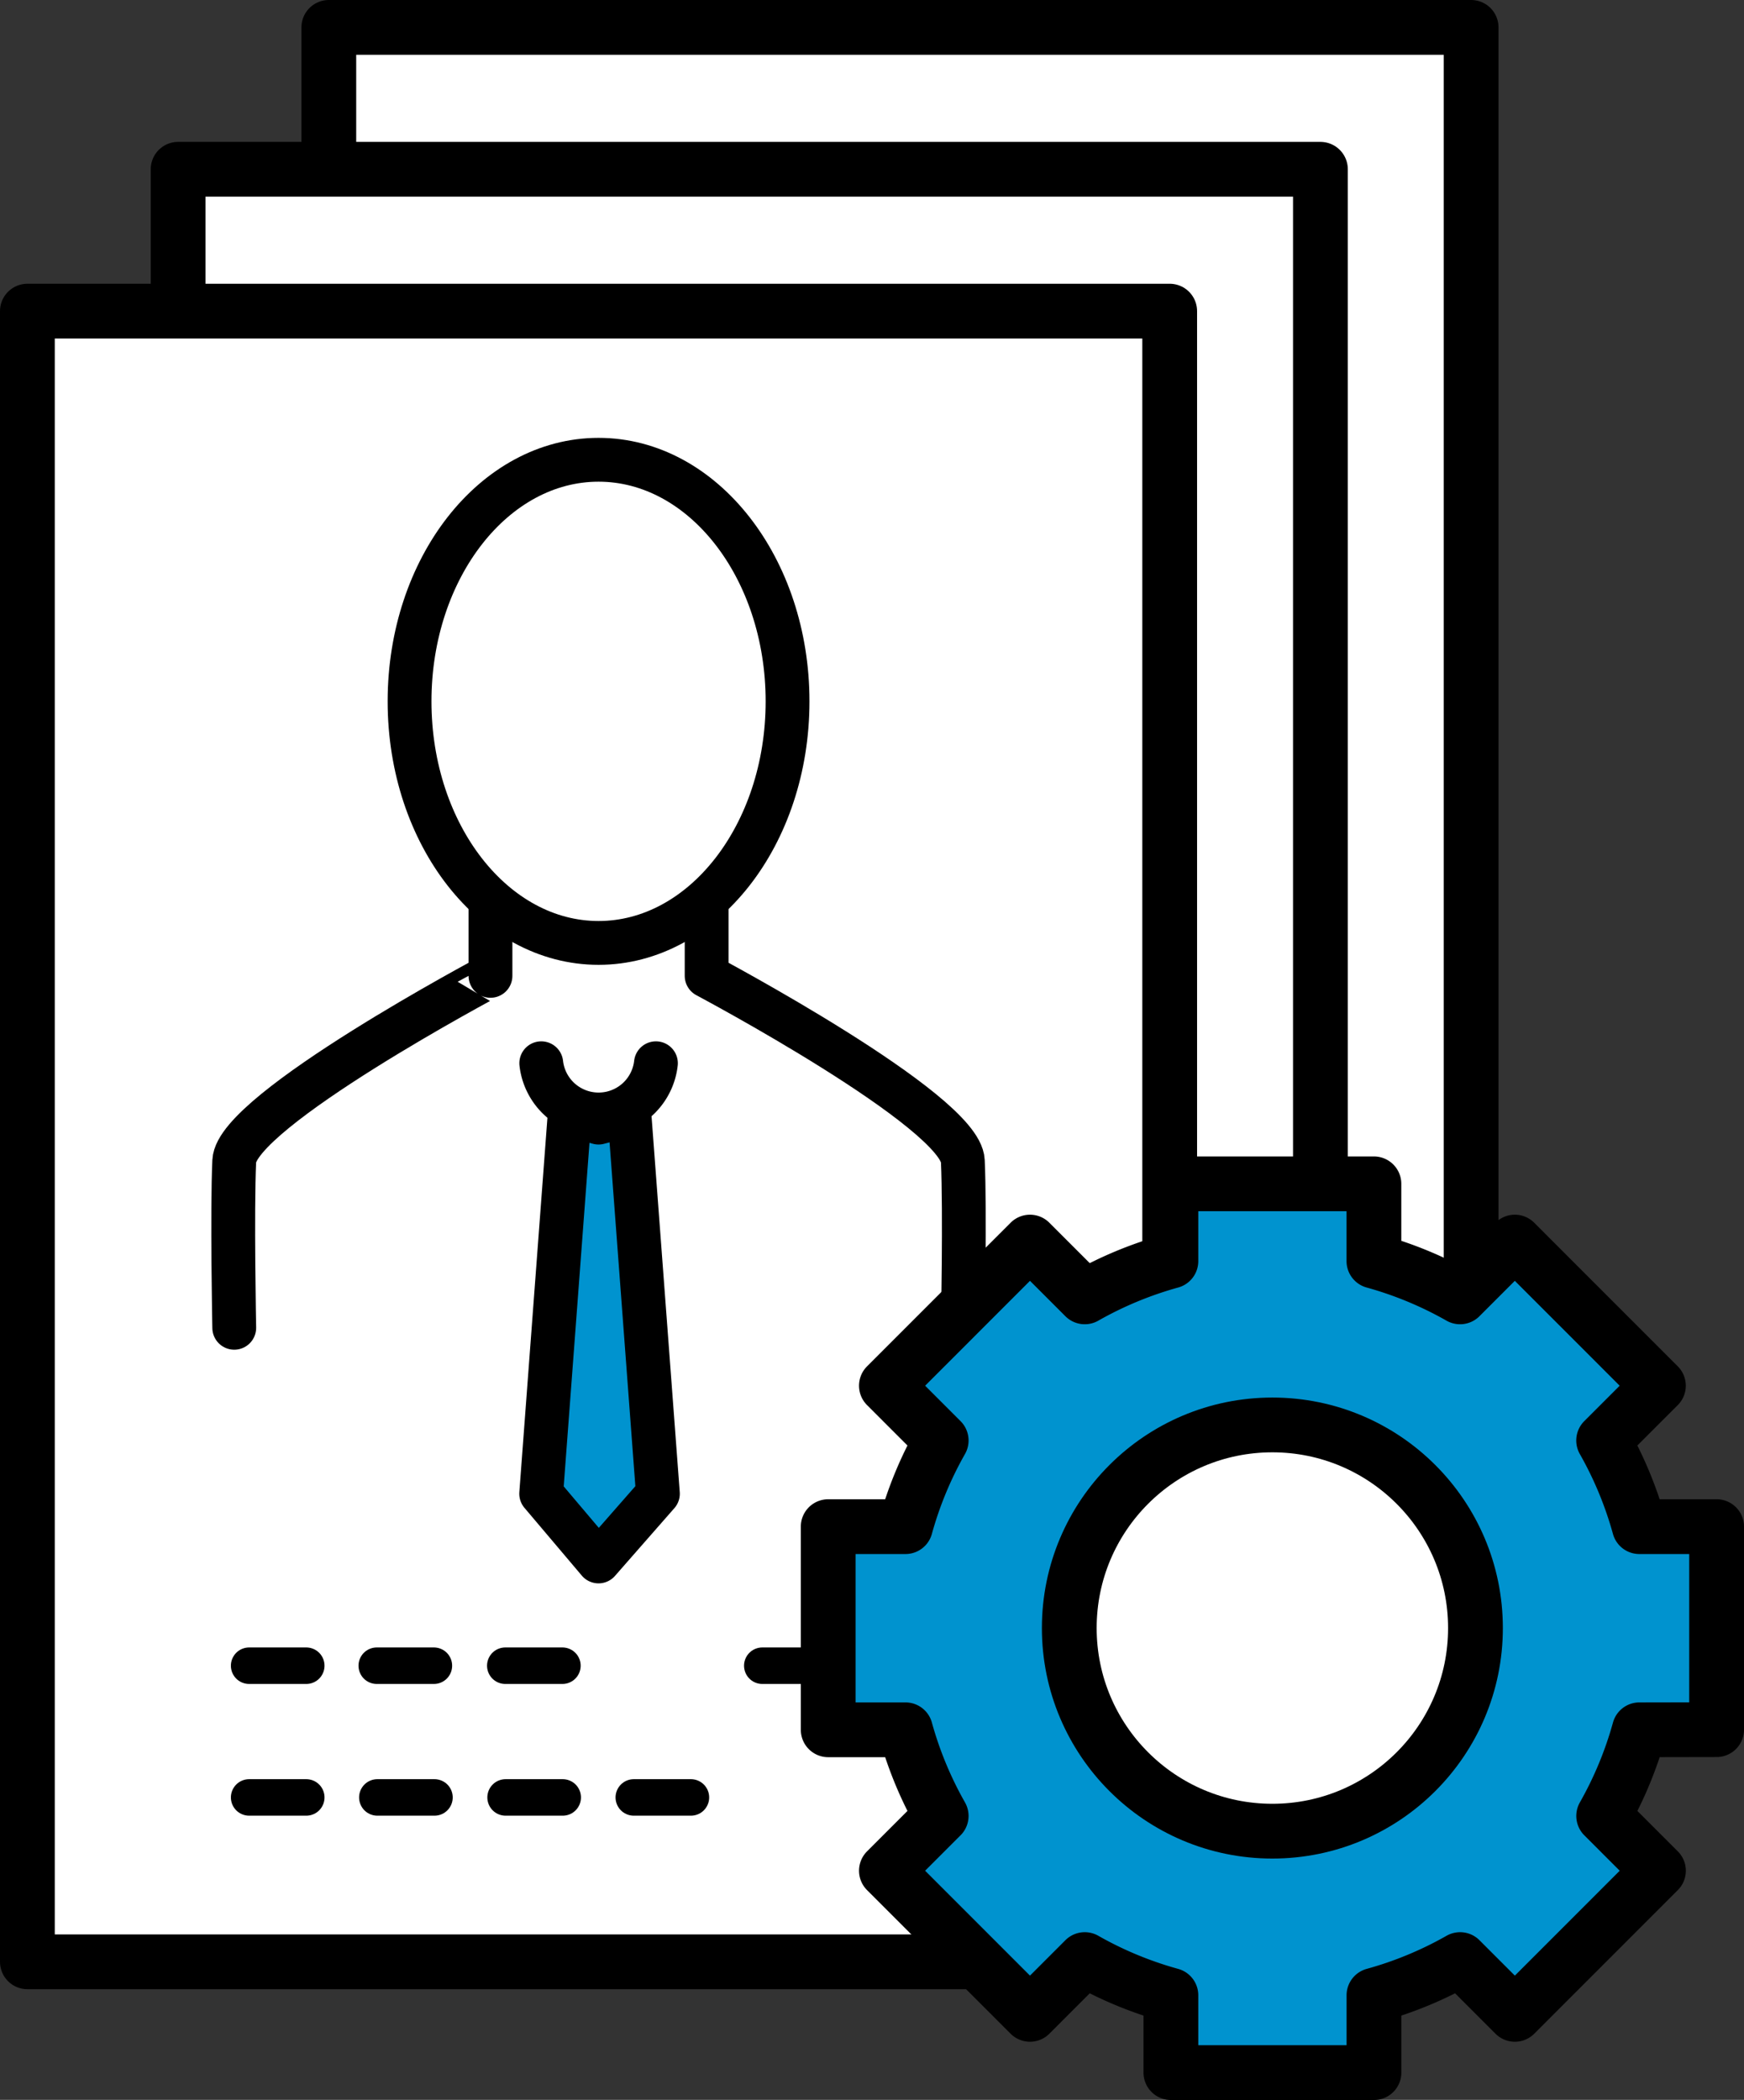 <svg xmlns="http://www.w3.org/2000/svg" width="47.761" height="57.5" viewBox="0 0 47.761 57.5"><rect x="0" y="0" width="47.761" height="57.5" fill="#333333" stroke="none"/><g data-name="Card"><path data-name="card" fill="#fff" stroke="#000" stroke-linecap="round" stroke-linejoin="round" stroke-width="1.5" d="M9.005.75h31.283v45.2H9.005z"/></g><g data-name="Card"><path data-name="card" fill="#fff" stroke="#000" stroke-linecap="round" stroke-linejoin="round" stroke-width="1.5" d="M4.878 4.635h31.283v45.2H4.878z"/></g><g data-name="Card"><path data-name="card" fill="#fff" stroke="#000" stroke-linecap="round" stroke-linejoin="round" stroke-width="1.5" d="M.75 8.52h31.283v45.2H.75z"/><path data-name="line" d="M6.823 45.612h1.564m1.931 0h1.564m1.956 0h1.564m-8.579 3.607h1.564m1.947 0h1.564m1.948 0h1.564m1.947 0h1.564m1.955-3.607h1.564m1.956 0h1.564" stroke="#000" stroke-linecap="round" stroke-linejoin="round" fill="none"/><g transform="translate(6.387 12.59)"><path d="M7.045 12.081v2.051S.091 17.824.028 19.201s0 4.568 0 4.568" fill="none" stroke="#000" stroke-linecap="round" stroke-linejoin="round" stroke-width="1.2"/><path data-name="body" d="M12.965 12.081v2.051s6.954 3.692 7.016 5.069 0 4.568 0 4.568" fill="none" stroke="#000" stroke-linecap="round" stroke-linejoin="round" stroke-width="1.2"/><path d="M11.63 28.312l-.779-10.382-.847.22-.791-.22-.779 10.382 1.57 1.855z" fill="#0093cf"/><path data-name="Tie" d="M11.63 28.312l-.779-10.382-.847.22-.791-.22-.779 10.382 1.57 1.855zm-.054-11.787a1.58 1.58 0 0 1-3.14 0" fill="none" stroke="#000" stroke-linecap="round" stroke-linejoin="round" stroke-width="1.2"/><ellipse cx="5.176" cy="6.615" rx="5.176" ry="6.615" stroke-width="1.2" transform="translate(4.829)" stroke="#000" stroke-linecap="round" stroke-linejoin="round" fill="none"/></g></g><g transform="translate(22.68 32.412)"><path d="M24.331 14.951V9.392h-2.116a10.364 10.364 0 0 0-.978-2.359l1.5-1.5L18.805 1.6l-1.5 1.5a10.37 10.37 0 0 0-2.359-.979V.005h-5.56v2.116a10.371 10.371 0 0 0-2.359.979l-1.5-1.5-3.932 3.933 1.5 1.5a10.365 10.365 0 0 0-.978 2.359H.001v5.563h2.116a10.369 10.369 0 0 0 .978 2.359l-1.5 1.5 3.932 3.933 1.5-1.5a10.316 10.316 0 0 0 2.359.978v2.117h5.561v-2.117a10.315 10.315 0 0 0 2.359-.978l1.5 1.5 3.932-3.933-1.5-1.5a10.368 10.368 0 0 0 .978-2.359z" fill="#0093cf"/><path data-name="bg" d="M24.331 14.951V9.392h-2.116a10.364 10.364 0 0 0-.978-2.359l1.5-1.5L18.805 1.6l-1.5 1.5a10.37 10.37 0 0 0-2.359-.979V.005h-5.56v2.116a10.371 10.371 0 0 0-2.359.979l-1.5-1.5-3.932 3.933 1.5 1.5a10.365 10.365 0 0 0-.978 2.359H.001v5.563h2.116a10.369 10.369 0 0 0 .978 2.359l-1.5 1.5 3.932 3.933 1.5-1.5a10.316 10.316 0 0 0 2.359.978v2.117h5.561v-2.117a10.315 10.315 0 0 0 2.359-.978l1.5 1.5 3.932-3.933-1.5-1.5a10.368 10.368 0 0 0 .978-2.359z" fill="none" stroke="#000" stroke-linecap="round" stroke-linejoin="round" stroke-width="1.5"/><circle data-name="bg" cx="5.562" cy="5.562" r="5.562" transform="translate(6.603 6.607)" stroke-width="1.5" stroke="#000" stroke-linecap="round" stroke-linejoin="round" fill="#fff"/></g></svg>